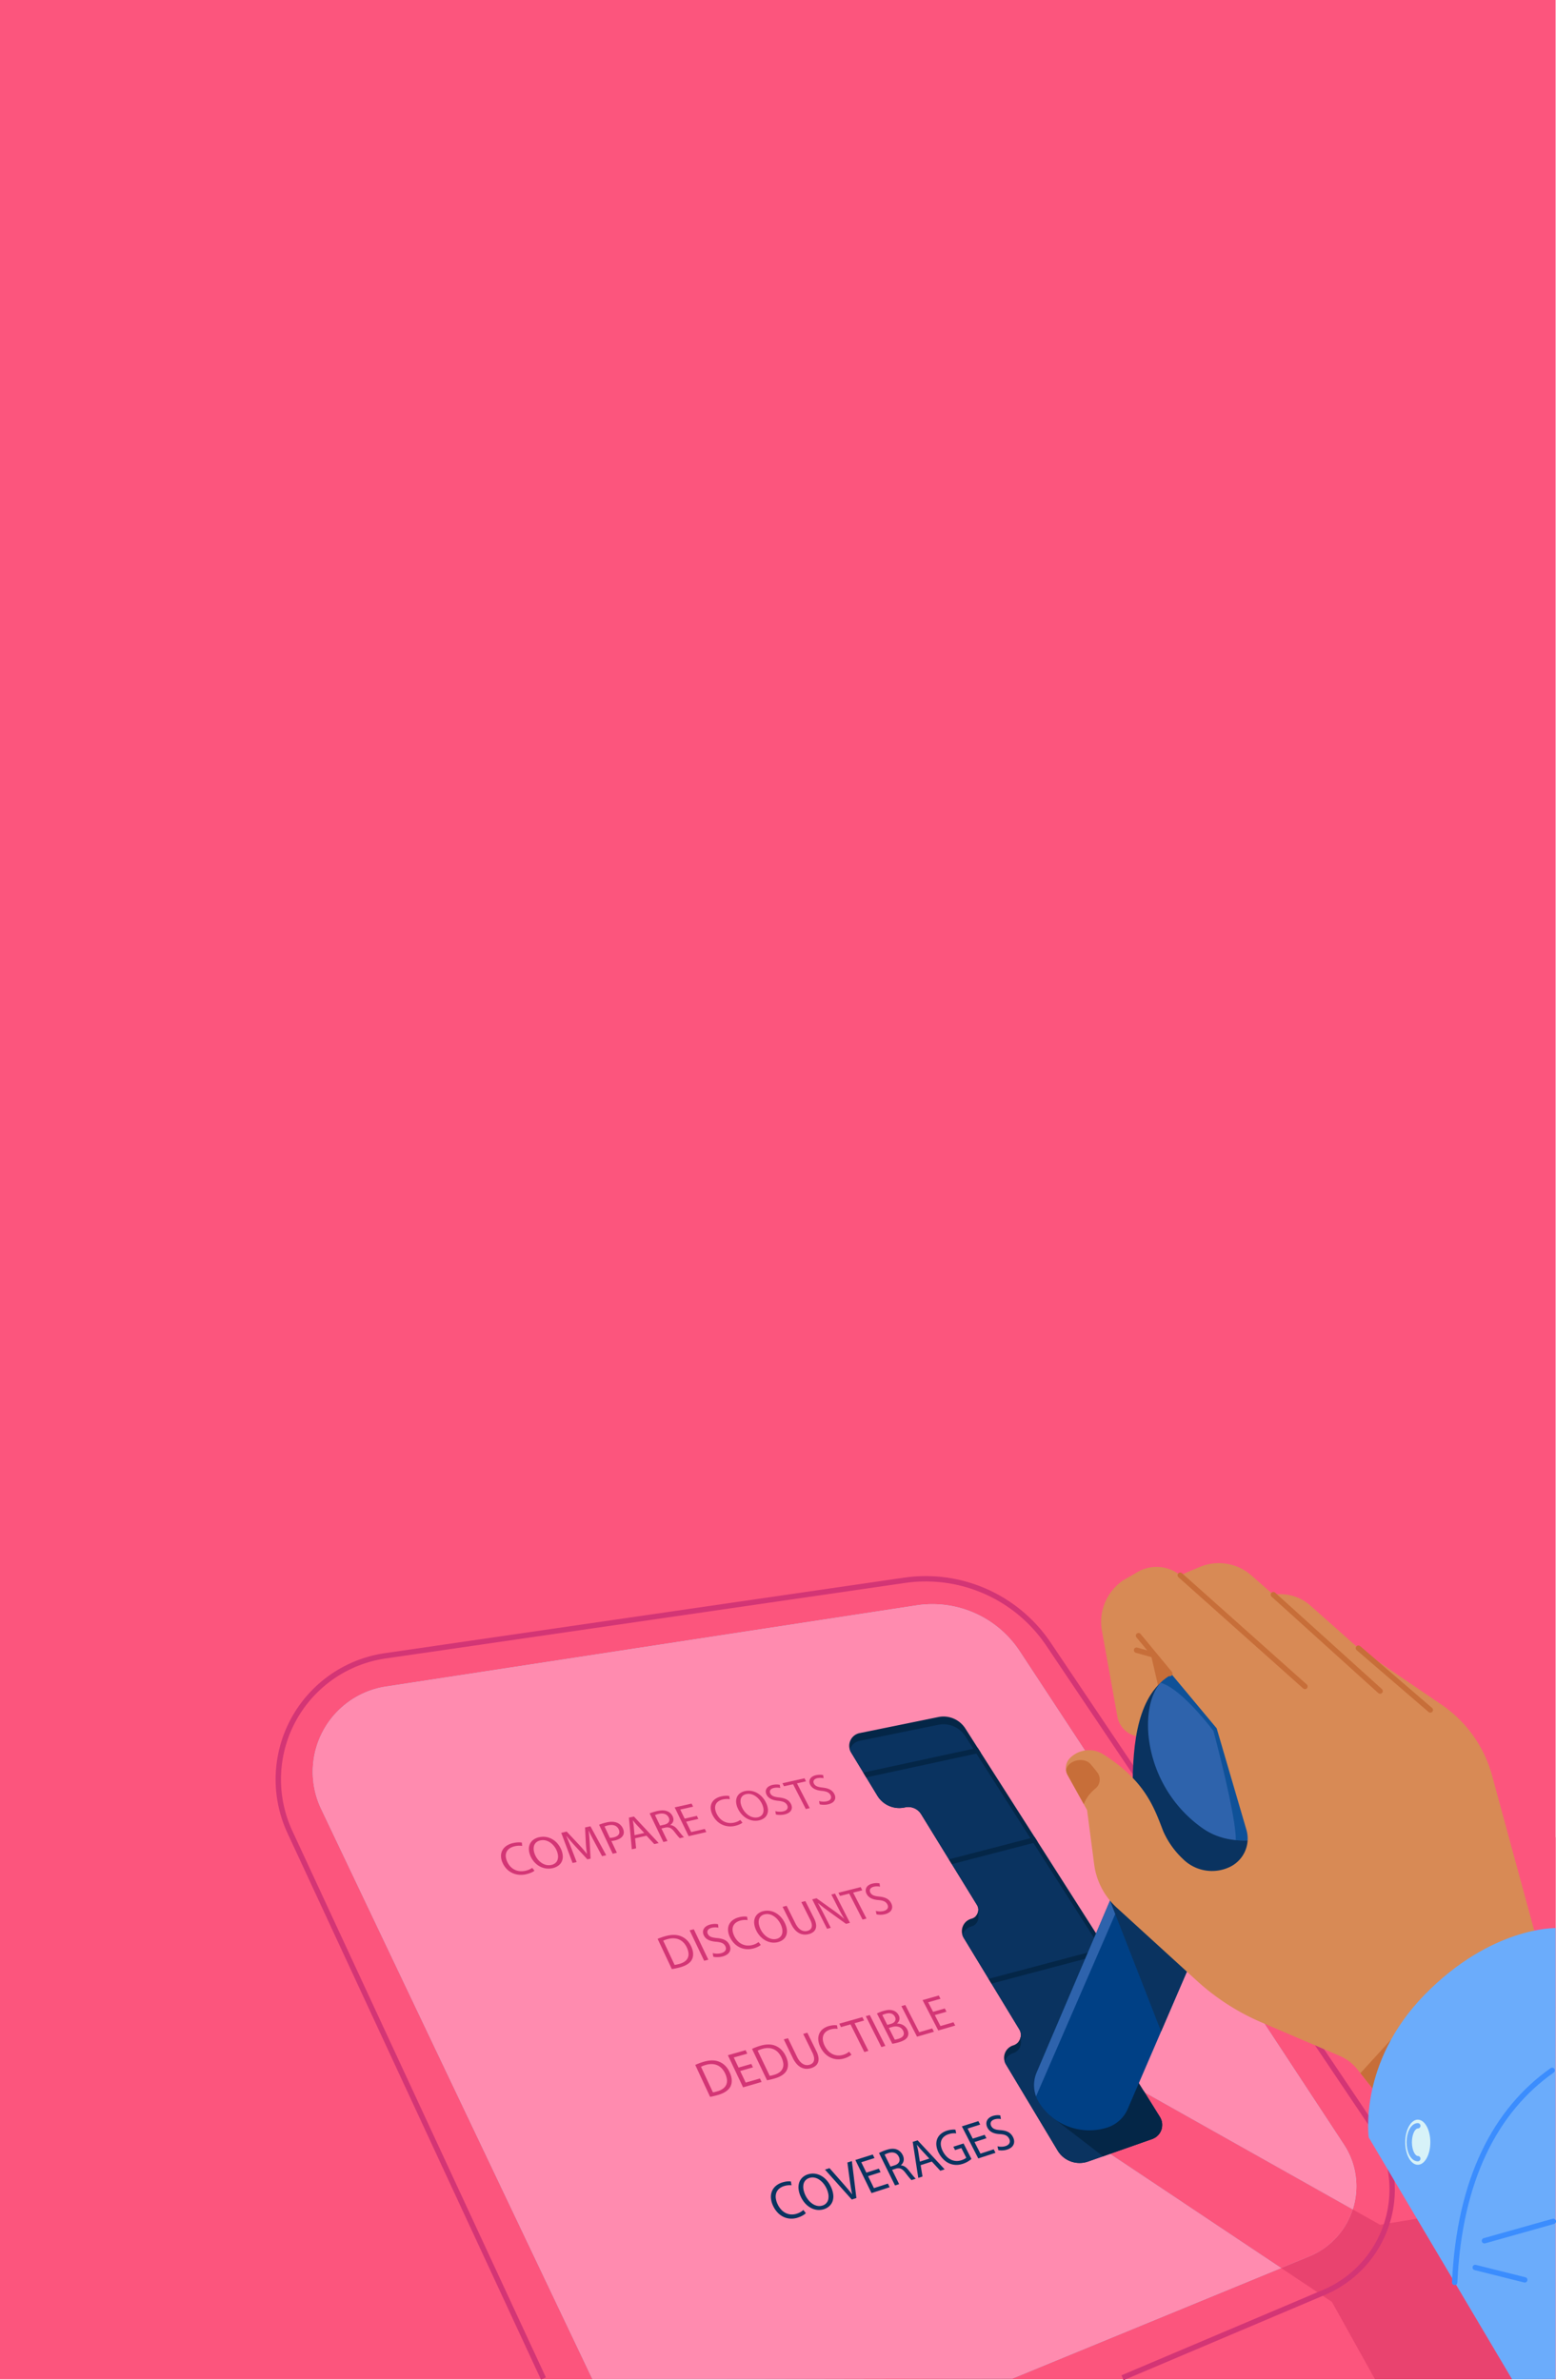 <svg xmlns="http://www.w3.org/2000/svg" xmlns:xlink="http://www.w3.org/1999/xlink" viewBox="0 0 290.155 443.748"><defs><clipPath id="a"><path d="M174.978,320.111l-14.682,2.992a2.416,2.416,0,0,0-1.582,3.622l4.891,8.051a4.779,4.779,0,0,0,5.148,2.178h0a2.803,2.803,0,0,1,3.011,1.264l10.415,16.93a1.715,1.715,0,0,1-1.02,2.556h0a2.416,2.416,0,0,0-1.443,3.589l10.36,17.05a2.018,2.018,0,0,1-1.131,2.977h0a2.416,2.416,0,0,0-1.361,3.552l9.633,16.057a4.779,4.779,0,0,0,5.682,2.05l11.953-4.198a2.796,2.796,0,0,0,1.446-4.116l-11.382-18.264,8.075-2.487-32.977-51.668A4.831,4.831,0,0,0,174.978,320.111Z" style="fill:none"/></clipPath><clipPath id="b"><polygon points="126.433 420.701 92.407 344.337 153.631 330.62 189.831 400.101 126.433 420.701" style="fill:none"/></clipPath></defs><title>shop-car-insurance-tile</title><rect width="290.081" height="443.569" style="fill:#fc557d"/><polygon points="290.081 443.569 101.115 443.569 55.723 339.769 290.081 342.531 290.081 443.569" style="fill:#fc557d"/><path d="M188.804,443.426,244.16,420.66a14.142,14.142,0,0,0,6.438-20.846l-60.454-91.966a19.484,19.484,0,0,0-19.402-8.53L71.97,314.428a16.074,16.074,0,0,0-12.083,22.796l50.615,106.367Z" style="fill:#8fd8f2"/><path d="M213.446,390.086l38.799,21.811a14.072,14.072,0,0,0-1.647-12.083l-60.454-91.966a19.484,19.484,0,0,0-19.402-8.53L71.97,314.428a16.074,16.074,0,0,0-12.083,22.796l50.615,106.367,78.301-.164,50.094-20.602-31.906-21.282Z" style="fill:#ff8baf"/><path d="M281.16,410.832,257.356,414.77l-5.111-2.873A14.067,14.067,0,0,1,244.16,420.66l-5.263,2.164,9.469,6.316,8.048,14.45,33.667-.022Z" style="fill:#e9436f"/><path d="M252.245,411.897l-38.799-21.811-6.455,11.457,31.906,21.282L244.16,420.66A14.067,14.067,0,0,0,252.245,411.897Z" style="fill:#fc557d"/><path d="M101.34,443.434,54.073,341.567a23.284,23.284,0,0,1,17.548-32.84l97.033-14.107a27.596,27.596,0,0,1,26.87,11.909l60.532,90.012a20.852,20.852,0,0,1-9.17,30.833l-37.558,15.912" style="fill:none;stroke:#d33575;stroke-miterlimit:10"/><path d="M174.978,320.111l-14.682,2.992a2.416,2.416,0,0,0-1.582,3.622l4.891,8.051a4.779,4.779,0,0,0,5.148,2.178h0a2.803,2.803,0,0,1,3.011,1.264l10.415,16.93a1.715,1.715,0,0,1-1.02,2.556h0a2.416,2.416,0,0,0-1.443,3.589l10.36,17.05a2.018,2.018,0,0,1-1.131,2.977h0a2.416,2.416,0,0,0-1.361,3.552l9.633,16.057a4.779,4.779,0,0,0,5.682,2.05l11.953-4.198a2.796,2.796,0,0,0,1.446-4.116l-11.382-18.264,8.075-2.487-32.977-51.668A4.831,4.831,0,0,0,174.978,320.111Z" style="fill:#042647"/><g style="clip-path:url(#a)"><path d="M174.978,321.553l-14.682,2.992a2.416,2.416,0,0,0-1.582,3.622l4.891,8.051a4.779,4.779,0,0,0,5.148,2.178h0a2.802,2.802,0,0,1,3.011,1.264l10.415,16.93a1.716,1.716,0,0,1-1.02,2.556h0a2.416,2.416,0,0,0-1.443,3.589l10.36,17.05a2.018,2.018,0,0,1-1.131,2.977h0a2.416,2.416,0,0,0-1.361,3.552l9.633,16.057a4.779,4.779,0,0,0,5.682,2.05l11.953-4.198a2.796,2.796,0,0,0,1.446-4.116l-11.382-18.264,8.075-2.487-32.977-51.668A4.831,4.831,0,0,0,174.978,321.553Z" style="fill:#0a3360"/><polygon points="182.434 356.094 182.434 357.548 181.206 356.737 182.434 356.094" style="fill:#042647"/><polygon points="190.37 380.888 190.37 379.423 188.915 379.965 190.37 380.888" style="fill:#042647"/><polygon points="195.882 394.464 209.131 404.647 220.147 399.763 217.71 392.382 208.374 387.044 195.882 394.464" style="fill:#042647"/><line x1="182.45" y1="369.938" x2="214.572" y2="361.42" style="fill:none;stroke:#042647;stroke-miterlimit:10"/><line x1="169.167" y1="349.183" x2="202.445" y2="340.534" style="fill:none;stroke:#042647;stroke-miterlimit:10"/><line x1="156.301" y1="331.983" x2="189.715" y2="324.76" style="fill:none;stroke:#042647;stroke-miterlimit:10"/></g><path d="M209.44,348.603l-16.12,37.75a6.093,6.093,0,0,0,.448,5.641h0a11.055,11.055,0,0,0,12.678,4.651h0a6.226,6.226,0,0,0,3.846-3.474l18.734-43.468Z" style="fill:#004085"/><path d="M209.44,348.603l-16.12,37.75a6.091,6.091,0,0,0-.123,4.467l18.295-42.101Z" style="fill:#2e63ac"/><polygon points="206.992 354.337 216.518 378.725 228.429 351.088 213.737 348.844 212.027 348.748 206.992 354.337" style="fill:#0a3360"/><path d="M209.648,294.507l-.046.029a9.299,9.299,0,0,0-4.123,9.472l2.887,16.018a4.559,4.559,0,0,0,4.771,3.741l3.334-.208,3.608-20.104Z" style="fill:#d88a55"/><polygon points="214.315 307.156 216.549 316.845 218.517 312.191 214.315 307.156" style="fill:#c76e39"/><path d="M218.517,312.191c-6.416,3.521-7.308,12.752-7.308,21.153s15.879,25.572,15.879,25.572,13.663-6.185,13.755-6.462,1.108-25.11,1.108-25.11l-12.832-14.678Z" style="fill:#0a3360"/><path d="M241.379,341.02c.283-6.628.572-13.676.572-13.676l-12.832-14.678-10.601-.474a10.345,10.345,0,0,0-2.106,1.531c-4.214,4.655-3.353,19.154,7.758,27.064C229.256,344.407,235.788,343.293,241.379,341.02Z" style="fill:#2e63ac"/><path d="M226.278,322.703s4.271,15.894,4.16,20.352a23.891,23.891,0,0,0,10.941-2.036c.09-2.106.18-4.253.262-6.204l-5.371-13.97-7.152-8.181-10.601-.474a10.35,10.35,0,0,0-2.106,1.53C220.397,314.802,226.278,322.703,226.278,322.703Z" style="fill:#0f5198"/><path d="M286.685,362.083l-8.449-31.058a23.437,23.437,0,0,0-9.437-13.229l-15.49-10.533-8.957-7.937a8.463,8.463,0,0,0-6.9-2.031h0l-4.116-3.602a9.204,9.204,0,0,0-9.652-1.548l-3.599,1.525h0a7.071,7.071,0,0,0-7.96-.598l-2.477,1.434a3.866,3.866,0,0,0-1.031,5.822l18.264,21.885,5.543,18.917a5.854,5.854,0,0,1-3.108,6.934h0a7.69,7.69,0,0,1-8.726-1.49,15.925,15.925,0,0,1-3.677-5.182c-1.667-4.306-3.305-9.361-11.19-14.337a4.991,4.991,0,0,0-5.976.493q-.072.064-.14.128a2.683,2.683,0,0,0-.514,3.266l3.624,6.524,1.318,10.108a13.246,13.246,0,0,0,4.208,8.073l14.939,13.628a42.953,42.953,0,0,0,12.028,7.747l14.62,6.266a8.475,8.475,0,0,1,3.3,2.521l6.22,7.837Z" style="fill:#d88a55"/><line x1="218.144" y1="312" x2="212.303" y2="304.936" style="fill:none;stroke:#c76e39;stroke-linecap:round;stroke-linejoin:round"/><polygon points="259.35 393.646 264.856 387.288 259.404 380.234 253.682 386.505 259.35 393.646" style="fill:#c76e39"/><line x1="214.954" y1="308.488" x2="211.938" y2="307.645" style="fill:none;stroke:#c76e39;stroke-linecap:round;stroke-linejoin:round"/><line x1="220.085" y1="293.671" x2="243.342" y2="314.407" style="fill:none;stroke:#c76e39;stroke-linecap:round;stroke-linejoin:round"/><line x1="237.452" y1="297.295" x2="257.356" y2="315.271" style="fill:none;stroke:#c76e39;stroke-linecap:round;stroke-linejoin:round"/><line x1="253.309" y1="307.263" x2="266.721" y2="318.791" style="fill:none;stroke:#c76e39;stroke-linecap:round;stroke-linejoin:round"/><path d="M204.318,333.397a2.166,2.166,0,0,0,.308-2.957c-.399-.522-.85-1.086-1.288-1.579-1.203-1.353-4.176-.747-4.552,1.143a2.673,2.673,0,0,0,.307.939l3,5.399h0A7.198,7.198,0,0,1,204.318,333.397Z" style="fill:#c76e39"/><path d="M290.081,359.451s-11.964-.295-24.398,12.4-10.446,26.637-10.446,26.637l26.743,45.103,8.102-.022" style="fill:#6bacfb"/><path d="M271.261,425.514c.878-19.249,7.653-32.125,18.176-39.535" style="fill:none;stroke:#3b8dfe;stroke-linecap:round;stroke-linejoin:round"/><ellipse cx="264.385" cy="399.376" rx="2.337" ry="4.207" style="fill:#d7f2f8"/><path d="M264.385,402.44c-.884,0-1.6-1.372-1.6-3.064s.716-3.064,1.6-3.064" style="fill:none;stroke:#6bacfb;stroke-linecap:round;stroke-linejoin:round"/><line x1="275.094" y1="422.729" x2="284.328" y2="425.038" style="fill:none;stroke:#3b8dfe;stroke-linecap:round;stroke-linejoin:round"/><line x1="276.808" y1="417.746" x2="289.655" y2="414.129" style="fill:none;stroke:#3b8dfe;stroke-linecap:round;stroke-linejoin:round"/><g style="clip-path:url(#b)"><path d="M95.703,343.598a3.635,3.635,0,0,0-1.242.512,2.37,2.37,0,0,0-.774.833,2.21,2.21,0,0,0-.262,1.082,3.163,3.163,0,0,0,.295,1.259,3.958,3.958,0,0,0,.783,1.168,3.521,3.521,0,0,0,1.058.743,3.723,3.723,0,0,0,1.238.319,4.291,4.291,0,0,0,1.324-.101c.192-.045.37-.095.532-.149s.308-.111.439-.169a3.345,3.345,0,0,0,.339-.174,1.798,1.798,0,0,0,.235-.162l-.43-.534a1.746,1.746,0,0,1-.231.158,2.905,2.905,0,0,1-.292.148c-.106.047-.219.09-.336.129s-.24.073-.364.102a3.359,3.359,0,0,1-1.098.077,2.732,2.732,0,0,1-1.761-.883,3.313,3.313,0,0,1-.58-.895,2.799,2.799,0,0,1-.262-1.024,1.651,1.651,0,0,1,.176-.838,1.682,1.682,0,0,1,.576-.623,2.801,2.801,0,0,1,.937-.38c.132-.03.26-.052.386-.067s.246-.025.362-.029.227-.001.331.006a2.859,2.859,0,0,1,.293.034l-.065-.628a2.341,2.341,0,0,0-.25-.032c-.101-.008-.221-.012-.356-.009s-.287.013-.454.033q-.275.034-.545.095" style="fill:#d33575"/><path d="M102.83,347.679a2.169,2.169,0,0,1-.932.01,2.542,2.542,0,0,1-.853-.353,3.195,3.195,0,0,1-.716-.632,3.554,3.554,0,0,1-.521-.825,3.33,3.33,0,0,1-.272-.907,2.026,2.026,0,0,1,.041-.825,1.365,1.365,0,0,1,.394-.651,1.696,1.696,0,0,1,.787-.386,2.172,2.172,0,0,1,.963,0,2.534,2.534,0,0,1,.853.376,3.288,3.288,0,0,1,.697.639,3.624,3.624,0,0,1,.495.789,3.26,3.26,0,0,1,.276.921,1.99,1.99,0,0,1-.05.822,1.379,1.379,0,0,1-.397.642,1.681,1.681,0,0,1-.767.38m-2.3-5.162a2.785,2.785,0,0,0-1.06.466,2.045,2.045,0,0,0-.651.795,2.247,2.247,0,0,0-.189,1.058,3.494,3.494,0,0,0,.326,1.255,4.134,4.134,0,0,0,.73,1.109,3.727,3.727,0,0,0,.986.764,3.458,3.458,0,0,0,1.153.374,3.391,3.391,0,0,0,1.229-.057,2.896,2.896,0,0,0,1.035-.449,2.033,2.033,0,0,0,.661-.772,2.156,2.156,0,0,0,.198-1.06,3.626,3.626,0,0,0-.352-1.314,4.179,4.179,0,0,0-.715-1.085,3.703,3.703,0,0,0-.965-.757,3.406,3.406,0,0,0-1.141-.379,3.451,3.451,0,0,0-1.246.052" style="fill:#d33575"/><path d="M110.101,340.474l-1.002.224.141,2.893q.018.284.04.549t.048.515q.026.25.059.484t.071.456l-.032.007q-.157-.201-.327-.408t-.355-.42q-.185-.214-.384-.436t-.413-.455l-2.274-2.419-1.017.228,2.113,5.626.762-.176-.932-2.414c-.081-.211-.166-.428-.252-.645s-.173-.434-.26-.647-.172-.42-.255-.618-.163-.385-.237-.558l.018-.004q.177.231.374.469t.41.486q.213.247.443.504t.472.524l2.217,2.406.6-.139-.16-2.926q-.018-.31-.039-.605t-.046-.576q-.025-.281-.055-.55t-.065-.527l.027-.006c.077.171.165.356.26.548s.197.394.302.597.213.408.32.61.213.4.315.589l1.282,2.386.77-.178-2.942-5.395" style="fill:#d33575"/><path d="M114.406,342.545q-.098.022-.189.04t-.175.029q-.084.012-.162.018t-.15.006l-.997-2.122a1.127,1.127,0,0,1,.113-.05c.045-.018.099-.036.159-.055s.127-.038.201-.058.153-.039.238-.058a2.537,2.537,0,0,1,.616-.066,1.7,1.7,0,0,1,.541.097,1.315,1.315,0,0,1,.444.268,1.423,1.423,0,0,1,.323.446,1.23,1.23,0,0,1,.132.522.778.778,0,0,1-.127.433,1.058,1.058,0,0,1-.37.332,2.175,2.175,0,0,1-.597.22m-1.242-2.806q-.236.053-.443.109t-.387.112q-.18.057-.335.113t-.286.111l2.536,5.407.785-.181-1.033-2.199c.05,0,.102-.003.154-.008s.106-.012.16-.02.11-.019.167-.03.114-.024.173-.037a3.65,3.65,0,0,0,.533-.164,2.622,2.622,0,0,0,.449-.227,1.801,1.801,0,0,0,.348-.286,1.286,1.286,0,0,0,.232-.341,1.098,1.098,0,0,0,.091-.278,1.214,1.214,0,0,0,.017-.304,1.592,1.592,0,0,0-.059-.33,2.291,2.291,0,0,0-.135-.355,2.147,2.147,0,0,0-.2-.339,2.02,2.02,0,0,0-.249-.284,1.953,1.953,0,0,0-.29-.227,1.922,1.922,0,0,0-.324-.166,2.199,2.199,0,0,0-.398-.124,2.713,2.713,0,0,0-.451-.056,3.528,3.528,0,0,0-.502.015,4.618,4.618,0,0,0-.553.091" style="fill:#d33575"/><path d="M118.327,342.134,118.17,340.43q-.016-.133-.035-.266t-.041-.263q-.021-.131-.045-.261t-.048-.258l.018-.004c.06.073.121.147.182.221s.123.15.187.226.13.153.198.232.14.158.215.239l1.331,1.425-1.806.412m-.118-3.477-.934.209.543,5.899.8-.185-.19-1.863,2.123-.486,1.454,1.566.823-.191-4.62-4.95" style="fill:#d33575"/><path d="M123.085,340.353l-.945-1.962a1.01,1.01,0,0,1,.106-.05c.044-.018.097-.038.158-.058s.13-.041.207-.062.162-.042.254-.063a2.584,2.584,0,0,1,.582-.062,1.664,1.664,0,0,1,.516.085,1.247,1.247,0,0,1,.426.247,1.34,1.34,0,0,1,.314.423.999.999,0,0,1,.109.44.717.717,0,0,1-.11.383.945.945,0,0,1-.319.302,1.743,1.743,0,0,1-.517.199l-.782.178m-.53-2.719c-.131.029-.263.062-.392.097s-.257.072-.378.11-.238.078-.346.117-.208.08-.296.119l2.56,5.327.767-.177-1.129-2.342.722-.165a1.84,1.84,0,0,1,.484-.034,1.225,1.225,0,0,1,.422.107,1.553,1.553,0,0,1,.391.264,3.205,3.205,0,0,1,.392.437c.123.159.237.305.342.437s.201.25.287.352.162.189.228.258a1.448,1.448,0,0,0,.164.154l.787-.182a2.014,2.014,0,0,1-.201-.192c-.077-.082-.165-.182-.263-.299s-.206-.249-.325-.397-.248-.311-.388-.488a3.347,3.347,0,0,0-.317-.357,2.285,2.285,0,0,0-.336-.272,1.682,1.682,0,0,0-.358-.179,1.445,1.445,0,0,0-.381-.081l-.011-.024a1.448,1.448,0,0,0,.342-.296,1.127,1.127,0,0,0,.209-.377,1.099,1.099,0,0,0,.046-.446,1.494,1.494,0,0,0-.149-.505,1.925,1.925,0,0,0-.175-.292,1.891,1.891,0,0,0-.222-.254,1.824,1.824,0,0,0-.261-.208,1.741,1.741,0,0,0-.295-.155,2.165,2.165,0,0,0-.402-.127,2.494,2.494,0,0,0-.444-.052,3.458,3.458,0,0,0-.5.023,5.444,5.444,0,0,0-.571.099" style="fill:#d33575"/><polyline points="128.965 336.245 125.811 336.953 128.418 342.314 131.71 341.552 131.424 340.969 128.892 341.553 127.949 339.617 130.222 339.1 129.944 338.532 127.671 339.048 126.848 337.358 129.246 336.818 128.965 336.245" style="fill:#d33575"/><path d="M134.511,334.904a3.109,3.109,0,0,0-1.123.474,1.96,1.96,0,0,0-.855,1.798,3.174,3.174,0,0,0,.342,1.188,4.089,4.089,0,0,0,.788,1.106,3.537,3.537,0,0,0,2.179,1.016,3.836,3.836,0,0,0,1.218-.086c.175-.041.337-.087.484-.137a4.046,4.046,0,0,0,.396-.156,2.833,2.833,0,0,0,.304-.161,1.516,1.516,0,0,0,.208-.151l-.422-.507a1.547,1.547,0,0,1-.207.148,2.476,2.476,0,0,1-.262.137,3.218,3.218,0,0,1-.303.119c-.106.036-.217.067-.33.093a3.019,3.019,0,0,1-1.013.065,2.655,2.655,0,0,1-.91-.27,2.812,2.812,0,0,1-.767-.574,3.418,3.418,0,0,1-.585-.848,2.811,2.811,0,0,1-.298-.967,1.527,1.527,0,0,1,.118-.789,1.432,1.432,0,0,1,.5-.584,2.4,2.4,0,0,1,.848-.352,3.547,3.547,0,0,1,.35-.06c.114-.014.225-.022.332-.024s.209,0,.306.007a2.61,2.61,0,0,1,.273.034l-.095-.593a2.209,2.209,0,0,0-.233-.032,3.254,3.254,0,0,0-.329-.011,4.09,4.09,0,0,0-.417.028,4.768,4.768,0,0,0-.497.085" style="fill:#d33575"/><path d="M141.318,338.801a1.963,1.963,0,0,1-.86.003,2.486,2.486,0,0,1-.806-.339,3.275,3.275,0,0,1-.695-.601,3.688,3.688,0,0,1-.526-.782,3.39,3.39,0,0,1-.302-.857,1.941,1.941,0,0,1-.008-.777,1.186,1.186,0,0,1,.328-.611,1.436,1.436,0,0,1,.706-.359,1.975,1.975,0,0,1,.892.007,2.499,2.499,0,0,1,.81.36,3.38,3.38,0,0,1,.681.607,3.724,3.724,0,0,1,.501.748,3.275,3.275,0,0,1,.305.87,1.895,1.895,0,0,1-.003.775,1.205,1.205,0,0,1-.334.603,1.431,1.431,0,0,1-.689.353m-2.408-4.883a2.368,2.368,0,0,0-.953.432,1.754,1.754,0,0,0-.559.745,2.097,2.097,0,0,0-.118.997,3.512,3.512,0,0,0,.369,1.185,4.272,4.272,0,0,0,.735,1.05,3.792,3.792,0,0,0,.953.727,3.338,3.338,0,0,0,1.086.361,3.053,3.053,0,0,0,1.133-.045,2.478,2.478,0,0,0,.935-.417,1.737,1.737,0,0,0,.571-.724,2.003,2.003,0,0,0,.127-.998,3.651,3.651,0,0,0-.397-1.242,4.301,4.301,0,0,0-.72-1.027,3.775,3.775,0,0,0-.935-.72,3.305,3.305,0,0,0-1.078-.364,3.111,3.111,0,0,0-1.15.041" style="fill:#d33575"/><path d="M144.05,332.767a2.159,2.159,0,0,0-.69.274,1.278,1.278,0,0,0-.424.425,1.023,1.023,0,0,0-.142.531,1.334,1.334,0,0,0,.155.593,1.69,1.69,0,0,0,.356.476,1.983,1.983,0,0,0,.501.336,3.08,3.08,0,0,0,.632.216,5.377,5.377,0,0,0,.749.115,4.775,4.775,0,0,1,.592.098,2.118,2.118,0,0,1,.446.155,1.177,1.177,0,0,1,.551.544.888.888,0,0,1,.105.379.616.616,0,0,1-.086.335.801.801,0,0,1-.276.268,1.546,1.546,0,0,1-.464.18,2.629,2.629,0,0,1-.383.058,3.147,3.147,0,0,1-.386.007,3.342,3.342,0,0,1-.371-.036,3.024,3.024,0,0,1-.337-.071l.103.614a2.202,2.202,0,0,0,.342.067,3.601,3.601,0,0,0,.407.025,4.079,4.079,0,0,0,.435-.02,3.427,3.427,0,0,0,.426-.069,2.482,2.482,0,0,0,.804-.323,1.286,1.286,0,0,0,.446-.471,1.073,1.073,0,0,0,.12-.564,1.511,1.511,0,0,0-.173-.603,1.948,1.948,0,0,0-.353-.494,1.921,1.921,0,0,0-.48-.349,2.884,2.884,0,0,0-.617-.229,5.547,5.547,0,0,0-.764-.134c-.229-.026-.43-.056-.607-.093a2.38,2.38,0,0,1-.46-.14,1.186,1.186,0,0,1-.334-.212,1.071,1.071,0,0,1-.23-.308.735.735,0,0,1-.08-.285.576.576,0,0,1,.057-.293.67.67,0,0,1,.234-.258,1.323,1.323,0,0,1,.452-.182,2.537,2.537,0,0,1,.367-.054,2.786,2.786,0,0,1,.331-.005c.103.005.197.014.279.026s.154.025.212.038l-.081-.589a2.304,2.304,0,0,0-.265-.046,2.948,2.948,0,0,0-.321-.019,3.338,3.338,0,0,0-.37.019,3.638,3.638,0,0,0-.411.068" style="fill:#d33575"/><polyline points="150.014 331.528 145.905 332.449 146.195 333.015 147.888 332.634 150.263 337.261 150.991 337.092 148.614 332.471 150.305 332.09 150.014 331.528" style="fill:#d33575"/><path d="M152.15,330.952a2.074,2.074,0,0,0-.673.268,1.233,1.233,0,0,0-.41.418,1.004,1.004,0,0,0-.133.524,1.335,1.335,0,0,0,.16.586,1.713,1.713,0,0,0,.356.47,1.98,1.98,0,0,0,.496.333,3.048,3.048,0,0,0,.624.214,5.268,5.268,0,0,0,.739.114,4.7,4.7,0,0,1,.582.098,2.079,2.079,0,0,1,.439.154,1.185,1.185,0,0,1,.546.539.888.888,0,0,1,.108.375.603.603,0,0,1-.08.33.774.774,0,0,1-.268.265,1.497,1.497,0,0,1-.454.177,2.564,2.564,0,0,1-.375.057,3.084,3.084,0,0,1-.379.006,3.382,3.382,0,0,1-.365-.037,3.123,3.123,0,0,1-.334-.07l.113.605a2.106,2.106,0,0,0,.335.067,3.504,3.504,0,0,0,.4.026,4.008,4.008,0,0,0,.427-.019,3.304,3.304,0,0,0,.416-.067,2.404,2.404,0,0,0,.788-.318,1.236,1.236,0,0,0,.432-.464,1.052,1.052,0,0,0,.11-.556,1.518,1.518,0,0,0-.178-.595,1.975,1.975,0,0,0-.353-.488,1.922,1.922,0,0,0-.474-.346,2.851,2.851,0,0,0-.607-.227,5.47,5.47,0,0,0-.752-.133c-.226-.026-.424-.056-.598-.093a2.355,2.355,0,0,1-.453-.139,1.184,1.184,0,0,1-.331-.21,1.075,1.075,0,0,1-.23-.304.738.738,0,0,1-.083-.281.569.569,0,0,1,.052-.289.646.646,0,0,1,.226-.255,1.264,1.264,0,0,1,.44-.178,2.517,2.517,0,0,1,.362-.053,2.705,2.705,0,0,1,.326-.004c.101.005.193.014.274.026s.151.025.207.038l-.083-.582a2.356,2.356,0,0,0-.263-.045,2.907,2.907,0,0,0-.316-.019,3.246,3.246,0,0,0-.364.018,3.532,3.532,0,0,0-.405.067" style="fill:#d33575"/><path d="M126.619,366.152c-.077.02-.154.039-.228.057s-.147.034-.216.049-.136.027-.199.037-.122.018-.177.022l-2.127-4.516q.072-.036.162-.074t.201-.078q.11-.039.241-.079t.284-.078a3.774,3.774,0,0,1,1.161-.122,2.68,2.68,0,0,1,.979.243,2.568,2.568,0,0,1,.785.573,3.305,3.305,0,0,1,.579.87,3.227,3.227,0,0,1,.32,1.071,1.628,1.628,0,0,1-.724,1.572,3.205,3.205,0,0,1-1.04.452m-2.371-5.235q-.233.059-.452.125t-.422.136q-.203.07-.39.141t-.355.142l2.649,5.636q.158-.023.328-.053t.353-.068q.183-.038.38-.084t.409-.101a5.941,5.941,0,0,0,.815-.273,4.037,4.037,0,0,0,.661-.35,2.697,2.697,0,0,0,.499-.42,1.908,1.908,0,0,0,.327-.482,2.109,2.109,0,0,0,.167-.536,2.446,2.446,0,0,0,.026-.59,3.166,3.166,0,0,0-.116-.638,4.533,4.533,0,0,0-.623-1.305,3.591,3.591,0,0,0-.428-.506,3.326,3.326,0,0,0-.489-.395,3.431,3.431,0,0,0-.543-.293,3.16,3.16,0,0,0-.594-.192,3.69,3.69,0,0,0-.661-.081,4.741,4.741,0,0,0-.733.034,6.486,6.486,0,0,0-.809.153" style="fill:#d33575"/><polyline points="129.375 359.674 128.597 359.87 131.307 365.548 132.087 365.345 129.375 359.674" style="fill:#d33575"/><path d="M132.443,358.793a2.347,2.347,0,0,0-.737.316,1.456,1.456,0,0,0-.457.474,1.177,1.177,0,0,0-.16.584,1.458,1.458,0,0,0,.154.645,1.753,1.753,0,0,0,.369.512,1.985,1.985,0,0,0,.524.356,3.084,3.084,0,0,0,.665.221,5.418,5.418,0,0,0,.792.107,4.865,4.865,0,0,1,.626.093,2.123,2.123,0,0,1,.47.159,1.232,1.232,0,0,1,.34.242,1.264,1.264,0,0,1,.235.34.97.97,0,0,1,.104.412.71.71,0,0,1-.098.368.915.915,0,0,1-.298.3,1.681,1.681,0,0,1-.496.208,2.779,2.779,0,0,1-.407.073,3.27,3.27,0,0,1-.409.016,3.445,3.445,0,0,1-.393-.031,3.195,3.195,0,0,1-.359-.069l.098.67a2.223,2.223,0,0,0,.363.065,3.728,3.728,0,0,0,.433.017,4.26,4.26,0,0,0,.463-.033,3.61,3.61,0,0,0,.452-.085,2.707,2.707,0,0,0,.86-.373,1.473,1.473,0,0,0,.482-.526,1.232,1.232,0,0,0,.138-.62,1.642,1.642,0,0,0-.172-.655,2.026,2.026,0,0,0-.365-.532,1.919,1.919,0,0,0-.502-.37,2.872,2.872,0,0,0-.65-.235,5.597,5.597,0,0,0-.81-.127c-.243-.023-.456-.05-.642-.087a2.389,2.389,0,0,1-.485-.142,1.186,1.186,0,0,1-.35-.224,1.101,1.101,0,0,1-.238-.332.797.797,0,0,1-.08-.31.661.661,0,0,1,.066-.322.772.772,0,0,1,.254-.288,1.442,1.442,0,0,1,.483-.209,2.682,2.682,0,0,1,.391-.068,2.882,2.882,0,0,1,.351-.013c.109.003.208.011.296.021s.163.024.225.036l-.075-.642a2.361,2.361,0,0,0-.28-.044,2.984,2.984,0,0,0-.34-.013,3.44,3.44,0,0,0-.393.03,3.859,3.859,0,0,0-.44.085" style="fill:#d33575"/><path d="M137.79,357.444a3.191,3.191,0,0,0-1.153.529,2.179,2.179,0,0,0-.687.846,2.259,2.259,0,0,0-.183,1.091,3.45,3.45,0,0,0,.358,1.262,4.28,4.28,0,0,0,.817,1.166,3.595,3.595,0,0,0,1.052.735,3.516,3.516,0,0,0,1.197.307,3.82,3.82,0,0,0,1.253-.116,5.204,5.204,0,0,0,.497-.156,4.171,4.171,0,0,0,.407-.175,2.943,2.943,0,0,0,.312-.178,1.604,1.604,0,0,0,.213-.166l-.437-.533a1.629,1.629,0,0,1-.212.163,2.56,2.56,0,0,1-.269.152,3.278,3.278,0,0,1-.311.133,3.544,3.544,0,0,1-.339.106,3.008,3.008,0,0,1-1.042.09,2.63,2.63,0,0,1-.938-.27,2.845,2.845,0,0,1-.793-.598,3.583,3.583,0,0,1-.607-.894,3.044,3.044,0,0,1-.311-1.027,1.701,1.701,0,0,1,.118-.845,1.553,1.553,0,0,1,.511-.633,2.455,2.455,0,0,1,.869-.392,3.527,3.527,0,0,1,.36-.072,3.398,3.398,0,0,1,.342-.033,3.144,3.144,0,0,1,.316.001,2.724,2.724,0,0,1,.284.03l-.105-.63a2.067,2.067,0,0,0-.238-.03,3.201,3.201,0,0,0-.338-.006,4.065,4.065,0,0,0-.429.038,4.859,4.859,0,0,0-.513.101" style="fill:#d33575"/><path d="M144.815,361.468a1.948,1.948,0,0,1-.885.02,2.466,2.466,0,0,1-.832-.346,3.336,3.336,0,0,1-.718-.628,3.876,3.876,0,0,1-.545-.824,3.659,3.659,0,0,1-.315-.909,2.146,2.146,0,0,1-.013-.83,1.304,1.304,0,0,1,.334-.659,1.486,1.486,0,0,1,.725-.397,1.962,1.962,0,0,1,.917-.011,2.488,2.488,0,0,1,.835.368,3.442,3.442,0,0,1,.703.633,3.895,3.895,0,0,1,.519.786,3.554,3.554,0,0,1,.32.926,2.103,2.103,0,0,1,.002.829,1.324,1.324,0,0,1-.34.651,1.481,1.481,0,0,1-.707.391m-2.504-5.166a2.437,2.437,0,0,0-.978.48,1.907,1.907,0,0,0-.571.807,2.332,2.332,0,0,0-.116,1.067,3.81,3.81,0,0,0,.386,1.259,4.467,4.467,0,0,0,.763,1.107,3.846,3.846,0,0,0,.986.757,3.315,3.315,0,0,0,1.12.363,3.027,3.027,0,0,0,1.164-.071,2.547,2.547,0,0,0,.96-.464,1.885,1.885,0,0,0,.583-.784,2.227,2.227,0,0,0,.124-1.069,3.956,3.956,0,0,0-.415-1.318,4.51,4.51,0,0,0-.747-1.083,3.822,3.822,0,0,0-.966-.75,3.274,3.274,0,0,0-1.111-.367,3.095,3.095,0,0,0-1.183.067" style="fill:#d33575"/><path d="M150.178,354.421l-.748.189,1.633,3.249a3.236,3.236,0,0,1,.297.814,1.333,1.333,0,0,1-.006.621.861.861,0,0,1-.282.434,1.336,1.336,0,0,1-.528.254,1.513,1.513,0,0,1-.586.037,1.565,1.565,0,0,1-.584-.206,2.22,2.22,0,0,1-.556-.476,3.755,3.755,0,0,1-.5-.772l-1.629-3.262-.755.191,1.62,3.25a4.559,4.559,0,0,0,.704,1.054,2.803,2.803,0,0,0,.803.622,2.31,2.31,0,0,0,.864.241,2.684,2.684,0,0,0,.887-.085,2.314,2.314,0,0,0,.799-.362,1.387,1.387,0,0,0,.476-.605,1.676,1.676,0,0,0,.082-.861,3.68,3.68,0,0,0-.382-1.129l-1.61-3.196" style="fill:#d33575"/><path d="M155.714,353.023l-.688.174,1.158,2.272c.109.213.212.414.314.607s.2.377.299.557.199.356.301.531.208.35.319.529l-.013.012q-.208-.183-.43-.368t-.46-.373q-.239-.188-.496-.381t-.537-.391l-3.22-2.297-.807.204,2.772,5.486.696-.181-1.189-2.35c-.116-.229-.224-.44-.328-.641s-.203-.388-.3-.569-.191-.354-.286-.525-.19-.339-.287-.508l.021-.014q.22.193.459.389c.159.13.323.26.491.39s.339.26.513.388.349.256.525.383l3.216,2.319.74-.193-2.783-5.451" style="fill:#d33575"/><polyline points="160.492 351.816 156.344 352.864 156.647 353.456 158.356 353.024 160.841 357.864 161.575 357.673 159.089 352.838 160.796 352.406 160.492 351.816" style="fill:#d33575"/><path d="M162.646,351.17a2.061,2.061,0,0,0-.677.296,1.282,1.282,0,0,0-.409.449,1.095,1.095,0,0,0-.126.556,1.454,1.454,0,0,0,.172.615,1.795,1.795,0,0,0,.368.49,1.999,1.999,0,0,0,.508.342,3.002,3.002,0,0,0,.636.214,5.149,5.149,0,0,0,.751.106,4.581,4.581,0,0,1,.592.092,2.049,2.049,0,0,1,.447.155,1.243,1.243,0,0,1,.328.233,1.3,1.3,0,0,1,.235.326.969.969,0,0,1,.116.393.659.659,0,0,1-.076.35.802.802,0,0,1-.267.284,1.484,1.484,0,0,1-.457.195,2.507,2.507,0,0,1-.379.067,3.011,3.011,0,0,1-.383.013,3.281,3.281,0,0,1-.37-.032,3.044,3.044,0,0,1-.34-.068l.125.637a2.058,2.058,0,0,0,.341.065,3.421,3.421,0,0,0,.406.02,3.859,3.859,0,0,0,.432-.028,3.245,3.245,0,0,0,.42-.079,2.389,2.389,0,0,0,.793-.35,1.29,1.29,0,0,0,.43-.498,1.149,1.149,0,0,0,.102-.589,1.648,1.648,0,0,0-.19-.625,2.079,2.079,0,0,0-.366-.509,1.952,1.952,0,0,0-.487-.356,2.817,2.817,0,0,0-.619-.229,5.317,5.317,0,0,0-.764-.127,6.074,6.074,0,0,1-.607-.087,2.315,2.315,0,0,1-.462-.139,1.194,1.194,0,0,1-.339-.215,1.129,1.129,0,0,1-.238-.317.802.802,0,0,1-.088-.295.623.623,0,0,1,.048-.306.677.677,0,0,1,.225-.273,1.257,1.257,0,0,1,.443-.196,2.456,2.456,0,0,1,.366-.063,2.636,2.636,0,0,1,.33-.01,2.723,2.723,0,0,1,.278.022c.082.011.153.024.21.036l-.094-.613a2.339,2.339,0,0,0-.267-.043,2.795,2.795,0,0,0-.321-.014,3.147,3.147,0,0,0-.368.026,3.472,3.472,0,0,0-.409.078" style="fill:#d33575"/><path d="M133.778,389.883c-.079.023-.157.045-.233.065s-.149.039-.22.056-.139.032-.203.043-.125.021-.18.027l-2.224-4.765q.073-.039.165-.082t.204-.087q.112-.044.246-.089t.289-.089a3.732,3.732,0,0,1,1.186-.153,2.639,2.639,0,0,1,1.003.239,2.601,2.601,0,0,1,.809.595,3.926,3.926,0,0,1,.94,2.048,1.904,1.904,0,0,1-.129.949,1.82,1.82,0,0,1-.594.739,3.247,3.247,0,0,1-1.059.502m-2.481-5.525q-.238.067-.461.141t-.431.152q-.207.078-.398.158t-.361.161l2.77,5.947q.161-.028.335-.063t.361-.08q.187-.044.388-.097t.418-.116a5.985,5.985,0,0,0,.832-.307,4.138,4.138,0,0,0,.674-.386,2.816,2.816,0,0,0,.506-.457,2.033,2.033,0,0,0,.327-.519,2.323,2.323,0,0,0,.164-.575,2.714,2.714,0,0,0,.02-.63,3.491,3.491,0,0,0-.126-.677,4.697,4.697,0,0,0-.272-.716,4.586,4.586,0,0,0-.378-.659,3.75,3.75,0,0,0-.444-.53,3.386,3.386,0,0,0-.504-.411,3.436,3.436,0,0,0-.558-.301,3.12,3.12,0,0,0-.61-.192,3.627,3.627,0,0,0-.677-.073,4.689,4.689,0,0,0-.75.051,6.44,6.44,0,0,0-.826.179" style="fill:#d33575"/><polyline points="139.039 382.217 135.73 383.154 138.565 389.147 142.019 388.141 141.709 387.49 139.052 388.261 138.027 386.099 140.407 385.415 140.103 384.777 137.723 385.458 136.83 383.575 139.347 382.861 139.039 382.217" style="fill:#d33575"/><path d="M144.351,386.812c-.077.022-.153.044-.227.064s-.146.038-.215.055-.135.031-.198.042-.122.021-.176.026l-2.248-4.689q.071-.038.16-.08t.199-.085q.109-.043.239-.087t.282-.087a3.615,3.615,0,0,1,1.159-.147,2.552,2.552,0,0,1,1.786.824,3.944,3.944,0,0,1,.951,2.015,1.867,1.867,0,0,1-.112.933,1.743,1.743,0,0,1-.571.725,3.11,3.11,0,0,1-1.029.491m-2.511-5.437q-.232.066-.45.138t-.42.148q-.202.076-.387.155t-.351.157l2.8,5.852q.157-.027.327-.062t.352-.077q.182-.043.379-.095t.407-.113a5.734,5.734,0,0,0,.809-.299,3.934,3.934,0,0,0,.653-.378,2.699,2.699,0,0,0,.488-.448,1.982,1.982,0,0,0,.315-.51,2.259,2.259,0,0,0,.152-.564,2.676,2.676,0,0,0,.01-.619,3.486,3.486,0,0,0-.133-.666,4.715,4.715,0,0,0-.277-.705,4.607,4.607,0,0,0-.38-.649,3.77,3.77,0,0,0-.442-.522,3.39,3.39,0,0,0-1.051-.702,3.086,3.086,0,0,0-.6-.191,3.557,3.557,0,0,0-.664-.073,4.539,4.539,0,0,0-.733.048,6.193,6.193,0,0,0-.806.174" style="fill:#d33575"/><path d="M150.548,378.961l-.771.218,1.698,3.464a3.504,3.504,0,0,1,.309.87,1.488,1.488,0,0,1-.006.668.954.954,0,0,1-.292.473,1.397,1.397,0,0,1-.547.285,1.517,1.517,0,0,1-.607.053,1.555,1.555,0,0,1-.606-.209,2.256,2.256,0,0,1-.577-.5,3.95,3.95,0,0,1-.519-.82l-1.693-3.479-.783.222,1.683,3.466a4.787,4.787,0,0,0,.731,1.119,2.834,2.834,0,0,0,.833.652,2.292,2.292,0,0,0,.896.241,2.706,2.706,0,0,0,.92-.111,2.41,2.41,0,0,0,.828-.407,1.524,1.524,0,0,0,.492-.661,1.881,1.881,0,0,0,.083-.928,4.008,4.008,0,0,0-.398-1.206l-1.673-3.408" style="fill:#d33575"/><path d="M154.557,377.72a3.099,3.099,0,0,0-1.139.574,2.241,2.241,0,0,0-.665.898,2.456,2.456,0,0,0-.155,1.146,3.758,3.758,0,0,0,.391,1.316,4.534,4.534,0,0,0,.848,1.207,3.641,3.641,0,0,0,1.072.751,3.423,3.423,0,0,0,1.207.301,3.662,3.662,0,0,0,1.252-.144,4.982,4.982,0,0,0,.492-.171,4.057,4.057,0,0,0,.403-.191,2.87,2.87,0,0,0,.308-.192,1.524,1.524,0,0,0,.207-.177l-.451-.55a1.623,1.623,0,0,1-.208.174,2.533,2.533,0,0,1-.265.164,3.205,3.205,0,0,1-.308.145,3.426,3.426,0,0,1-.337.117,2.871,2.871,0,0,1-1.04.112,2.561,2.561,0,0,1-.946-.266,2.898,2.898,0,0,1-.809-.613,3.809,3.809,0,0,1-.631-.925,3.325,3.325,0,0,1-.339-1.07,1.85,1.85,0,0,1,.095-.887,1.593,1.593,0,0,1,.495-.672,2.386,2.386,0,0,1,.86-.426,3.388,3.388,0,0,1,.359-.081,3.289,3.289,0,0,1,.341-.04,3.044,3.044,0,0,1,.317-.004,2.615,2.615,0,0,1,.285.027l-.121-.658a1.976,1.976,0,0,0-.239-.027,3.035,3.035,0,0,0-.339,0,3.917,3.917,0,0,0-.429.047,4.705,4.705,0,0,0-.511.115" style="fill:#d33575"/><polyline points="160.81 376.057 156.504 377.275 156.821 377.91 158.597 377.406 161.177 382.561 161.939 382.339 159.357 377.19 161.127 376.688 160.81 376.057" style="fill:#d33575"/><polyline points="162.195 375.664 161.45 375.875 164.354 381.635 165.101 381.418 162.195 375.664" style="fill:#d33575"/><path d="M167.497,380.109q-.1.029-.19.053t-.17.043q-.08.019-.151.032t-.131.02l-1.111-2.189.615-.177a2.58,2.58,0,0,1,.603-.101,1.816,1.816,0,0,1,.569.062,1.365,1.365,0,0,1,.492.25,1.418,1.418,0,0,1,.372.466,1.179,1.179,0,0,1,.148.563.771.771,0,0,1-.149.439,1.192,1.192,0,0,1-.373.323,2.338,2.338,0,0,1-.524.217m-2.038-2.606-.933-1.838c.027-.015.059-.031.097-.049s.081-.036.132-.056.109-.041.175-.063.142-.045.227-.069a2.429,2.429,0,0,1,.537-.094,1.451,1.451,0,0,1,.479.05,1.078,1.078,0,0,1,.403.215,1.282,1.282,0,0,1,.309.401.953.953,0,0,1,.11.404.729.729,0,0,1-.088.372.921.921,0,0,1-.287.311,1.619,1.619,0,0,1-.487.222l-.673.193m-.633-2.631c-.13.037-.258.077-.381.118s-.241.085-.353.129-.215.088-.309.131-.178.086-.251.127l2.86,5.645c.067-.01.142-.022.226-.037s.176-.034.276-.055.207-.047.322-.076.235-.062.363-.099a5.665,5.665,0,0,0,.633-.222,3.159,3.159,0,0,0,.492-.258,1.828,1.828,0,0,0,.356-.297,1.244,1.244,0,0,0,.223-.339,1.348,1.348,0,0,0,.098-.593,1.545,1.545,0,0,0-.058-.333,1.973,1.973,0,0,0-1.031-1.233,2.169,2.169,0,0,0-.526-.178,2.136,2.136,0,0,0-.496-.042l-.009-.017a1.363,1.363,0,0,0,.298-.329,1.133,1.133,0,0,0,.167-.785,1.35,1.35,0,0,0-.136-.414,1.915,1.915,0,0,0-.193-.305,1.737,1.737,0,0,0-.233-.246,1.672,1.672,0,0,0-.267-.188,1.701,1.701,0,0,0-.293-.132,2.143,2.143,0,0,0-.385-.102,2.304,2.304,0,0,0-.415-.03,3.094,3.094,0,0,0-.46.044,4.807,4.807,0,0,0-.519.119" style="fill:#d33575"/><polyline points="168.814 373.792 168.081 373.999 171.001 379.699 174.155 378.781 173.835 378.161 171.417 378.864 168.814 373.792" style="fill:#d33575"/><polyline points="175.062 372.023 172.037 372.88 174.966 378.544 178.122 377.626 177.801 377.01 175.373 377.715 174.315 375.671 176.494 375.045 176.18 374.441 174.001 375.065 173.079 373.286 175.379 372.633 175.062 372.023" style="fill:#d33575"/><path d="M145.872,406.877a3.388,3.388,0,0,0-1.213.657,2.581,2.581,0,0,0-.716,1.001,2.82,2.82,0,0,0-.18,1.26,4.114,4.114,0,0,0,.396,1.432,4.729,4.729,0,0,0,.881,1.301,3.661,3.661,0,0,0,1.125.796,3.428,3.428,0,0,0,1.273.299,3.796,3.796,0,0,0,1.327-.189,5.314,5.314,0,0,0,.523-.2,4.441,4.441,0,0,0,.429-.219,3.172,3.172,0,0,0,.328-.219,1.714,1.714,0,0,0,.222-.199l-.47-.592a1.83,1.83,0,0,1-.223.196,2.813,2.813,0,0,1-.283.186,3.47,3.47,0,0,1-.328.167,3.664,3.664,0,0,1-.358.137,2.977,2.977,0,0,1-1.101.149,2.565,2.565,0,0,1-.997-.268,2.921,2.921,0,0,1-.848-.651,3.979,3.979,0,0,1-.655-.998,3.631,3.631,0,0,1-.344-1.164,2.119,2.119,0,0,1,.113-.974,1.834,1.834,0,0,1,.532-.749,2.605,2.605,0,0,1,.915-.488,3.575,3.575,0,0,1,.381-.098,3.39,3.39,0,0,1,.362-.052,3.096,3.096,0,0,1,.335-.012,2.658,2.658,0,0,1,.301.022l-.119-.717a1.994,1.994,0,0,0-.252-.024,3.147,3.147,0,0,0-.358.008,4.052,4.052,0,0,0-.455.063,4.894,4.894,0,0,0-.542.139" style="fill:#0a3360"/><path d="M153.375,411.178a1.924,1.924,0,0,1-.938.063,2.44,2.44,0,0,1-.887-.359,3.476,3.476,0,0,1-.771-.688,4.452,4.452,0,0,1-.936-1.951,2.648,2.648,0,0,1-.023-.95,1.596,1.596,0,0,1,.347-.769,1.617,1.617,0,0,1,.764-.487,1.927,1.927,0,0,1,.971-.053,2.449,2.449,0,0,1,.888.385,3.601,3.601,0,0,1,.752.695,4.356,4.356,0,0,1,.56.878,4.218,4.218,0,0,1,.352,1.046,2.608,2.608,0,0,1,.015.95,1.538,1.538,0,0,1-1.092,1.24m-2.723-5.81a2.619,2.619,0,0,0-1.032.594,2.285,2.285,0,0,0-.596.95,2.897,2.897,0,0,0-.11,1.228,4.52,4.52,0,0,0,.426,1.426,4.946,4.946,0,0,0,.823,1.235,3.951,3.951,0,0,0,1.055.824,3.246,3.246,0,0,0,1.193.366,3.009,3.009,0,0,0,1.235-.134,2.709,2.709,0,0,0,1.008-.574,2.244,2.244,0,0,0,.605-.925,2.777,2.777,0,0,0,.117-1.23,4.702,4.702,0,0,0-.458-1.492,5.01,5.01,0,0,0-.805-1.208,3.931,3.931,0,0,0-1.031-.817,3.195,3.195,0,0,0-1.18-.372,3.054,3.054,0,0,0-1.251.129" style="fill:#0a3360"/><path d="M158.852,402.894l-.834.264.453,3.374q.047.336.095.665t.1.649q.052.319.11.626t.126.599l-.018.006q-.195-.254-.403-.511t-.43-.519q-.222-.263-.458-.534t-.487-.553l-2.421-2.748-.852.269,4.995,5.579.868-.282-.842-6.883" style="fill:#0a3360"/><polyline points="162.746 401.664 159.503 402.688 162.516 408.86 165.899 407.761 165.569 407.091 162.966 407.934 161.877 405.707 164.209 404.959 163.886 404.302 161.555 405.047 160.606 403.108 163.072 402.327 162.746 401.664" style="fill:#0a3360"/><path d="M166.059,403.924l-1.101-2.226a1.015,1.015,0,0,1,.105-.064c.044-.024.096-.049.157-.076s.13-.055.207-.084.162-.058.255-.088a2.326,2.326,0,0,1,.59-.105,1.52,1.52,0,0,1,.532.07,1.255,1.255,0,0,1,.453.262,1.567,1.567,0,0,1,.35.474,1.298,1.298,0,0,1,.142.504.922.922,0,0,1-.086.451,1.03,1.03,0,0,1-.305.37,1.651,1.651,0,0,1-.514.261l-.786.252m-.729-3.128c-.133.042-.266.087-.396.135s-.258.097-.379.148-.237.103-.344.156-.206.105-.293.157l2.982,6.044.771-.25-1.315-2.659.725-.233a1.625,1.625,0,0,1,.491-.07,1.125,1.125,0,0,1,.438.101,1.6,1.6,0,0,1,.418.286,3.638,3.638,0,0,1,.431.485c.136.178.263.341.379.489s.222.279.317.393.178.21.25.287a1.577,1.577,0,0,0,.178.17l.787-.256a2.368,2.368,0,0,1-.216-.212c-.084-.091-.18-.203-.288-.332s-.227-.278-.359-.443-.275-.347-.43-.544a3.817,3.817,0,0,0-.348-.397,2.442,2.442,0,0,0-.362-.296,1.661,1.661,0,0,0-.378-.188,1.327,1.327,0,0,0-.394-.072l-.013-.027a1.548,1.548,0,0,0,.328-.363,1.366,1.366,0,0,0,.188-.449,1.444,1.444,0,0,0,.015-.521,1.928,1.928,0,0,0-.188-.578,2.297,2.297,0,0,0-.2-.33,2.172,2.172,0,0,0-.245-.282,2.019,2.019,0,0,0-.282-.228,1.815,1.815,0,0,0-.311-.166,2.037,2.037,0,0,0-.418-.122,2.272,2.272,0,0,0-.456-.034,3.142,3.142,0,0,0-.509.056,4.995,4.995,0,0,0-.576.148" style="fill:#0a3360"/><path d="M171.529,402.991l-.304-1.937q-.026-.152-.055-.303t-.062-.299q-.032-.149-.066-.296t-.069-.291l.017-.006q.098.121.199.244t.206.248q.106.125.219.254t.235.261l1.446,1.558-1.766.567m-.416-3.969-.912.288,1.036,6.718.789-.256-.346-2.119,2.081-.67,1.585,1.711.806-.262-5.04-5.41" style="fill:#0a3360"/><path d="M176.594,397.219a3.264,3.264,0,0,0-1.189.644,2.33,2.33,0,0,0-.66.957,2.599,2.599,0,0,0-.128,1.181,3.927,3.927,0,0,0,.407,1.317,5.012,5.012,0,0,0,.398.659,4.623,4.623,0,0,0,.471.56,4.027,4.027,0,0,0,.523.447,3.309,3.309,0,0,0,.556.322,3.497,3.497,0,0,0,.639.216,3.249,3.249,0,0,0,.639.082,3.493,3.493,0,0,0,.644-.043,4.273,4.273,0,0,0,.651-.159,4.526,4.526,0,0,0,.543-.216,4.758,4.758,0,0,0,.452-.246c.135-.083.254-.166.356-.242s.188-.146.255-.204l-1.474-2.886-1.901.609.318.626,1.174-.377.913,1.791a.839.839,0,0,1-.128.114,1.681,1.681,0,0,1-.193.121,2.802,2.802,0,0,1-.261.124q-.148.062-.333.122a2.693,2.693,0,0,1-1.001.132,2.529,2.529,0,0,1-.948-.251,2.961,2.961,0,0,1-.841-.62,4.014,4.014,0,0,1-.679-.975,3.297,3.297,0,0,1-.346-1.066,1.937,1.937,0,0,1,.087-.908,1.692,1.692,0,0,1,.494-.709,2.457,2.457,0,0,1,.874-.468,3.932,3.932,0,0,1,.411-.107,3.271,3.271,0,0,1,.366-.053,3.05,3.05,0,0,1,.328-.01c.104.002.203.01.298.02l-.142-.682a2.256,2.256,0,0,0-.282-.021,3.611,3.611,0,0,0-.371.014,4.247,4.247,0,0,0-.438.062,4.345,4.345,0,0,0-.483.123" style="fill:#0a3360"/><polyline points="182.445 395.443 179.361 396.417 182.422 402.395 185.639 401.35 185.303 400.701 182.829 401.502 181.723 399.345 183.945 398.633 183.616 397.996 181.394 398.706 180.431 396.828 182.776 396.085 182.445 395.443" style="fill:#0a3360"/><path d="M185.132,394.483a2.048,2.048,0,0,0-.684.357,1.409,1.409,0,0,0-.404.518,1.32,1.32,0,0,0-.109.626,1.728,1.728,0,0,0,.199.681,1.984,1.984,0,0,0,.396.533,2.04,2.04,0,0,0,.534.362,2.904,2.904,0,0,0,.661.215,4.876,4.876,0,0,0,.775.09,4.333,4.333,0,0,1,.611.08,1.981,1.981,0,0,1,.465.155,1.27,1.27,0,0,1,.345.247,1.448,1.448,0,0,1,.253.355,1.15,1.15,0,0,1,.133.435.795.795,0,0,1-.065.394.878.878,0,0,1-.263.328,1.476,1.476,0,0,1-.462.236,2.395,2.395,0,0,1-.387.09,2.846,2.846,0,0,1-.393.03,3.099,3.099,0,0,1-.382-.021,2.885,2.885,0,0,1-.351-.063l.151.708a1.951,1.951,0,0,0,.353.059,3.221,3.221,0,0,0,.418.006,3.703,3.703,0,0,0,.443-.049,3.083,3.083,0,0,0,.429-.104,2.377,2.377,0,0,0,.802-.422,1.429,1.429,0,0,0,.423-.574,1.392,1.392,0,0,0,.083-.663,1.96,1.96,0,0,0-.219-.691,2.312,2.312,0,0,0-.395-.555,2.006,2.006,0,0,0-.513-.379,2.729,2.729,0,0,0-.645-.231,5.033,5.033,0,0,0-.789-.112,5.861,5.861,0,0,1-.627-.073,2.239,2.239,0,0,1-.479-.137,1.212,1.212,0,0,1-.355-.227,1.246,1.246,0,0,1-.256-.345.945.945,0,0,1-.102-.327.731.731,0,0,1,.259-.657,1.253,1.253,0,0,1,.448-.236,2.332,2.332,0,0,1,.374-.085,2.49,2.49,0,0,1,.339-.025,2.584,2.584,0,0,1,.286.014c.085.009.158.021.217.032l-.119-.681a2.206,2.206,0,0,0-.276-.037,2.649,2.649,0,0,0-.33-.004,3.023,3.023,0,0,0-.377.043,3.31,3.31,0,0,0-.417.103" style="fill:#0a3360"/></g></svg>